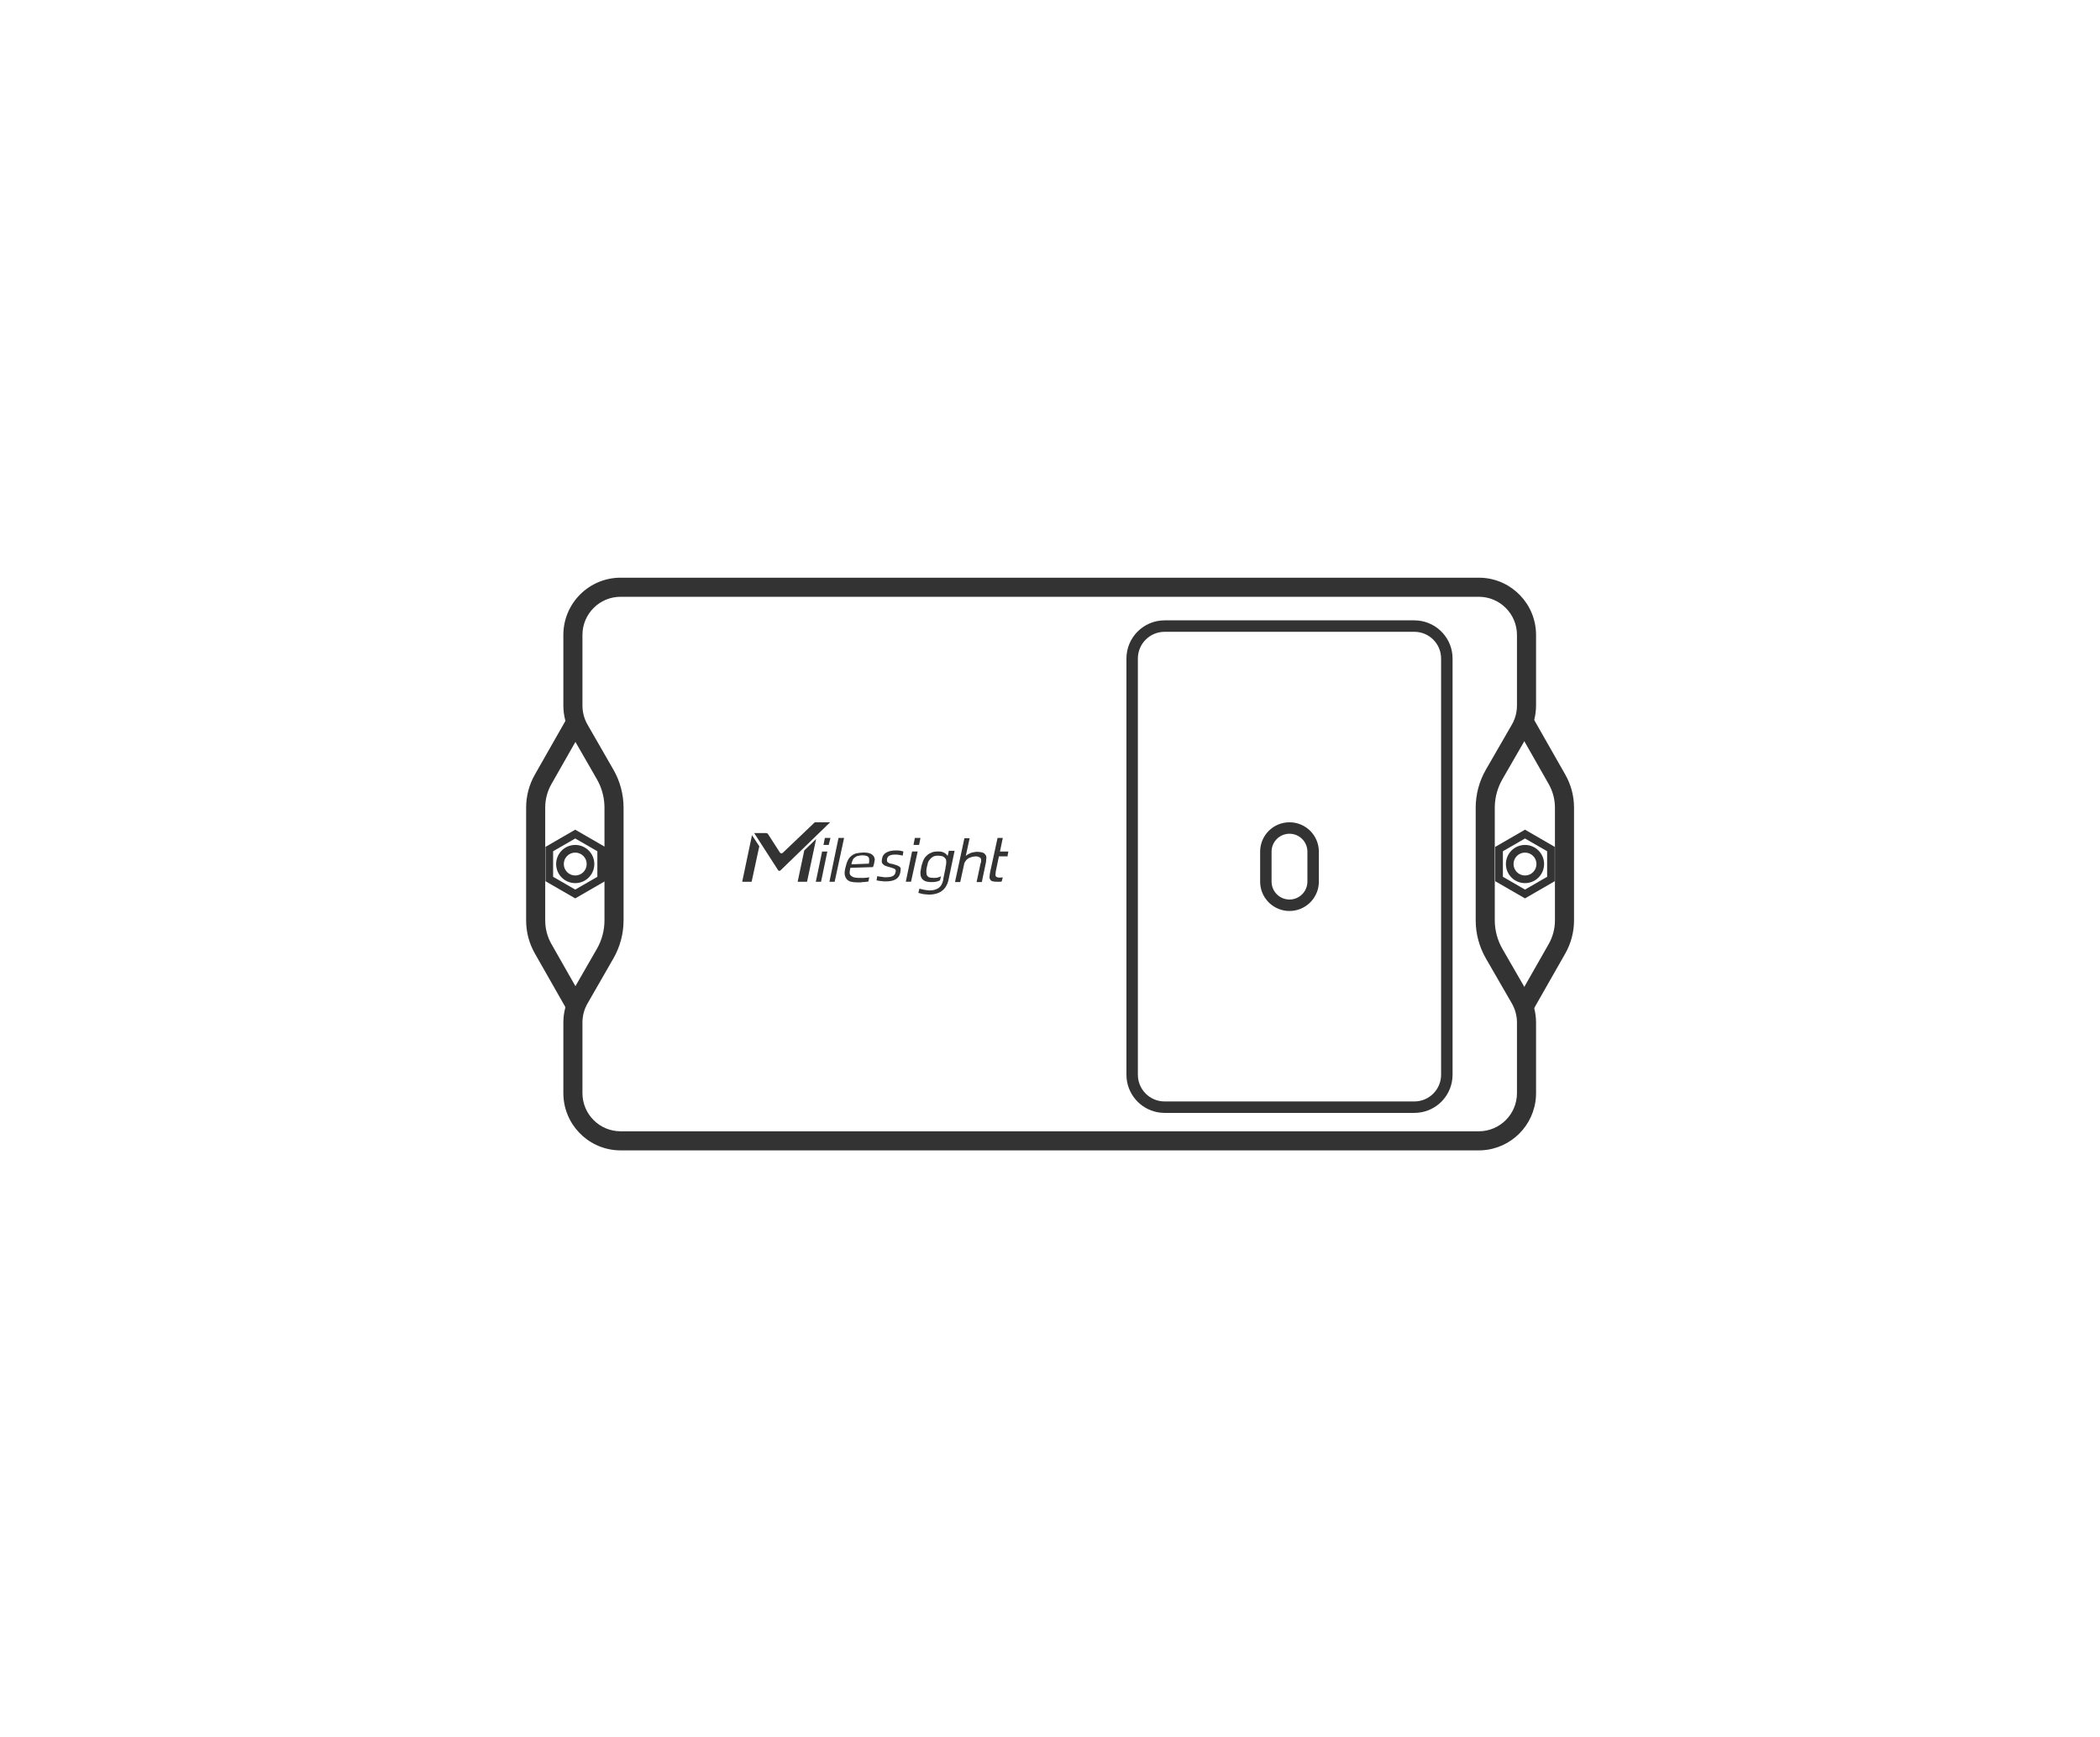 <svg width="110" height="91" viewBox="0 0 110 91" fill="none" xmlns="http://www.w3.org/2000/svg">
<path d="M81.449 48.218V42.306C81.449 41.873 81.336 41.447 81.121 41.07L79.379 38.009L80.248 37.515L81.99 40.575C82.29 41.102 82.449 41.699 82.449 42.306V48.218C82.449 48.825 82.29 49.422 81.99 49.95L80.248 53.009L79.379 52.515L81.121 49.455C81.336 49.078 81.449 48.652 81.449 48.218Z" fill="#333333"/>
<path d="M28.559 48.218V42.306C28.559 41.873 28.671 41.447 28.886 41.07L30.628 38.009L29.759 37.515L28.018 40.575C27.717 41.102 27.559 41.699 27.559 42.306V48.218C27.559 48.825 27.717 49.422 28.018 49.95L29.759 53.009L30.628 52.515L28.886 49.455C28.671 49.078 28.559 48.652 28.559 48.218Z" fill="#333333"/>
<path d="M77.46 59.262V60.262H32.509V59.262H77.46ZM79.46 57.262V53.565C79.46 53.214 79.368 52.87 79.193 52.566L77.833 50.208C77.483 49.6 77.298 48.911 77.298 48.209V42.315C77.298 41.614 77.483 40.924 77.833 40.317L79.193 37.959C79.368 37.655 79.46 37.31 79.46 36.959V33.262C79.46 32.158 78.565 31.262 77.46 31.262H32.509C31.404 31.262 30.509 32.158 30.509 33.262V36.961C30.509 37.311 30.601 37.655 30.775 37.959L32.132 40.32C32.48 40.926 32.663 41.614 32.663 42.313V48.211C32.663 48.911 32.48 49.598 32.132 50.205L30.775 52.566C30.601 52.869 30.509 53.213 30.509 53.563V57.262C30.509 58.367 31.404 59.262 32.509 59.262V60.262L32.355 60.258C30.77 60.178 29.509 58.867 29.509 57.262V53.563C29.509 53.039 29.646 52.523 29.907 52.068L31.265 49.706C31.526 49.252 31.663 48.736 31.663 48.211V42.313C31.663 41.854 31.558 41.402 31.357 40.992L31.265 40.818L29.907 38.456C29.646 38.002 29.509 37.486 29.509 36.961V33.262C29.509 31.605 30.852 30.262 32.509 30.262H77.46L77.615 30.266C79.2 30.346 80.46 31.657 80.46 33.262V36.959L80.453 37.156C80.423 37.613 80.289 38.059 80.059 38.458L78.699 40.817L78.607 40.991C78.404 41.402 78.298 41.855 78.298 42.315V48.209C78.298 48.735 78.437 49.252 78.699 49.708L80.059 52.067C80.321 52.523 80.46 53.039 80.46 53.565V57.262L80.456 57.416C80.379 58.95 79.148 60.181 77.615 60.258L77.46 60.262V59.262C78.565 59.262 79.46 58.367 79.46 57.262Z" fill="#333333"/>
<path d="M49.675 46.134C49.621 46.353 49.51 46.536 49.346 46.664C49.181 46.791 48.944 46.863 48.652 46.863C48.579 46.863 48.506 46.845 48.433 46.845C48.36 46.845 48.177 46.791 48.104 46.773L48.159 46.552C48.287 46.589 48.561 46.645 48.707 46.645C48.907 46.645 49.053 46.59 49.163 46.517C49.272 46.444 49.365 46.298 49.402 46.116L49.42 45.988L49.529 45.461V45.423C49.547 45.351 49.566 45.259 49.566 45.187C49.566 45.096 49.566 45.041 49.529 44.987C49.493 44.932 49.438 44.895 49.383 44.859C49.31 44.841 49.237 44.824 49.128 44.824C49.037 44.824 48.945 44.841 48.872 44.877C48.817 44.914 48.744 44.969 48.707 45.024C48.653 45.078 48.616 45.151 48.598 45.224C48.58 45.296 48.561 45.388 48.542 45.461C48.524 45.552 48.524 45.553 48.524 45.625C48.524 45.698 48.524 45.771 48.542 45.825C48.561 45.88 48.597 45.916 48.652 45.953C48.706 45.971 48.779 45.988 48.889 45.988C48.998 45.988 49.09 45.989 49.163 45.953C49.217 45.953 49.256 45.916 49.292 45.897L49.237 46.116C49.218 46.116 49.218 46.134 49.2 46.134C49.09 46.189 48.962 46.208 48.798 46.208C48.652 46.208 48.543 46.189 48.452 46.153C48.379 46.116 48.305 46.061 48.269 45.988C48.232 45.915 48.213 45.843 48.213 45.734C48.213 45.625 48.232 45.588 48.25 45.461C48.268 45.333 48.304 45.242 48.341 45.133C48.377 45.024 48.432 44.932 48.505 44.859C48.578 44.786 48.652 44.714 48.761 44.678C48.852 44.623 48.981 44.604 49.128 44.604H49.181C49.382 44.604 49.547 44.695 49.639 44.84L49.694 44.604V44.569H50.003L49.675 46.134Z" fill="#333333"/>
<path fill-rule="evenodd" clip-rule="evenodd" d="M45.236 44.659C45.382 44.659 45.493 44.676 45.584 44.713C45.675 44.749 45.729 44.805 45.766 44.859C45.802 44.913 45.821 44.986 45.821 45.059C45.803 45.095 45.802 45.169 45.784 45.242C45.784 45.26 45.766 45.296 45.766 45.314C45.747 45.351 45.747 45.387 45.728 45.423L44.542 45.461C44.524 45.551 44.505 45.643 44.505 45.716C44.505 45.77 44.524 45.824 44.56 45.86C44.597 45.897 44.652 45.935 44.707 45.953C44.78 45.971 44.853 45.988 44.962 45.988H45.255C45.364 45.988 45.456 45.971 45.529 45.953L45.492 46.171C45.456 46.171 45.455 46.19 45.401 46.19C45.364 46.19 45.309 46.206 45.255 46.206C45.2 46.206 45.145 46.207 45.09 46.225C45.035 46.225 44.961 46.225 44.907 46.225C44.779 46.225 44.67 46.208 44.579 46.19C44.488 46.172 44.413 46.117 44.359 46.062C44.304 46.008 44.268 45.916 44.249 45.825C44.231 45.716 44.25 45.588 44.286 45.442C44.323 45.296 44.359 45.168 44.414 45.059C44.469 44.95 44.541 44.876 44.614 44.822C44.687 44.767 44.779 44.715 44.888 44.696C44.998 44.678 45.108 44.659 45.236 44.659ZM45.181 44.805C45.071 44.806 44.998 44.822 44.925 44.84C44.852 44.859 44.797 44.895 44.76 44.931C44.706 44.968 44.669 45.023 44.651 45.096C44.615 45.15 44.616 45.187 44.597 45.277L45.51 45.242C45.528 45.188 45.529 45.132 45.529 45.077C45.529 45.023 45.528 44.967 45.51 44.931C45.492 44.895 45.455 44.859 45.401 44.84C45.346 44.822 45.272 44.805 45.181 44.805Z" fill="#333333"/>
<path d="M50.588 44.84C50.643 44.786 50.736 44.731 50.827 44.694C50.844 44.677 50.845 44.678 50.862 44.678C50.917 44.66 50.972 44.641 51.027 44.641C51.082 44.623 51.137 44.622 51.192 44.622C51.301 44.622 51.393 44.641 51.466 44.659C51.52 44.677 51.575 44.714 51.612 44.768C51.648 44.805 51.667 44.859 51.668 44.931C51.668 44.986 51.649 45.06 51.649 45.151L51.429 46.206H51.155L51.356 45.261C51.375 45.206 51.394 45.151 51.394 45.096C51.394 45.041 51.393 45.005 51.375 44.968C51.357 44.932 51.319 44.914 51.282 44.896C51.246 44.878 51.192 44.859 51.12 44.859C51.065 44.859 51.01 44.877 50.955 44.877C50.9 44.896 50.845 44.913 50.79 44.931C50.735 44.949 50.699 44.987 50.644 45.024C50.607 45.06 50.552 45.133 50.516 45.205L50.298 46.206H50.024L50.516 43.911H50.79L50.588 44.84Z" fill="#333333"/>
<path d="M39.773 44.332L39.371 46.19H38.877L39.39 43.749L39.773 44.332Z" fill="#333333"/>
<path d="M42.274 46.19H41.782L42.128 44.55L42.75 43.949L42.274 46.19Z" fill="#333333"/>
<path d="M43.007 46.19H42.733L43.063 44.606H43.337L43.007 46.19Z" fill="#333333"/>
<path d="M43.72 46.19H43.446L43.922 43.895H44.214L43.72 46.19Z" fill="#333333"/>
<path d="M52.38 44.606H52.819L52.782 44.805V44.859H52.325L52.16 45.644C52.16 45.716 52.144 45.77 52.144 45.807C52.144 45.843 52.142 45.879 52.16 45.897C52.178 45.934 52.198 45.935 52.234 45.953C52.271 45.971 52.307 45.971 52.362 45.971H52.471C52.489 45.971 52.508 45.953 52.527 45.953L52.471 46.171C52.435 46.189 52.417 46.19 52.38 46.19C52.344 46.19 52.307 46.19 52.271 46.19C52.18 46.19 52.087 46.19 52.032 46.171C51.96 46.171 51.922 46.136 51.886 46.099C51.849 46.063 51.832 46.007 51.832 45.934C51.832 45.861 51.851 45.77 51.87 45.66L52.253 43.895H52.527L52.38 44.606Z" fill="#333333"/>
<path d="M47.721 46.188H47.447L47.776 44.604H48.069L47.721 46.188Z" fill="#333333"/>
<path d="M47.175 44.569C47.229 44.587 47.285 44.585 47.321 44.604L47.284 44.822C47.247 44.804 47.192 44.805 47.119 44.787C47.046 44.769 46.955 44.768 46.882 44.768C46.754 44.768 46.663 44.786 46.59 44.822C46.517 44.858 46.48 44.914 46.462 45.005V45.096C46.462 45.132 46.481 45.15 46.499 45.168C46.517 45.186 46.553 45.205 46.59 45.224C46.626 45.242 46.681 45.242 46.754 45.261C46.845 45.279 46.918 45.315 46.991 45.333C47.046 45.351 47.101 45.387 47.138 45.423C47.174 45.46 47.192 45.496 47.175 45.533C47.175 45.569 47.174 45.643 47.156 45.716C47.12 45.88 47.047 45.989 46.919 46.062C46.791 46.135 46.626 46.171 46.406 46.171C46.37 46.171 46.333 46.171 46.279 46.171C46.224 46.153 46.187 46.153 46.132 46.153C46.078 46.153 46.041 46.134 46.005 46.134C45.968 46.134 45.932 46.116 45.914 46.116L45.951 45.897C45.987 45.898 46.024 45.916 46.06 45.916L46.316 45.953H46.443C46.571 45.953 46.681 45.934 46.754 45.897C46.827 45.861 46.882 45.807 46.901 45.716C46.919 45.68 46.919 45.643 46.919 45.607C46.919 45.57 46.9 45.551 46.882 45.533C46.864 45.515 46.827 45.497 46.773 45.479C46.736 45.461 46.663 45.442 46.59 45.423C46.499 45.405 46.426 45.37 46.371 45.351C46.317 45.333 46.28 45.297 46.243 45.261C46.207 45.224 46.188 45.187 46.188 45.133C46.188 45.097 46.188 45.041 46.206 44.968C46.225 44.841 46.297 44.732 46.425 44.659C46.553 44.586 46.718 44.55 46.919 44.55C47.01 44.55 47.102 44.55 47.175 44.569Z" fill="#333333"/>
<path d="M43.483 43.075L40.871 45.607C40.834 45.625 40.778 45.625 40.76 45.588L39.517 43.658L39.501 43.639H40.121C40.157 43.639 40.212 43.657 40.23 43.693L40.852 44.659C40.889 44.714 40.962 44.714 40.999 44.678L42.68 43.075H43.483Z" fill="#333333"/>
<path d="M43.409 44.26H43.135L43.207 43.895H43.5L43.409 44.26Z" fill="#333333"/>
<path d="M48.143 44.26H47.85L47.922 43.895H48.215L48.143 44.26Z" fill="#333333"/>
<path d="M74.087 57.699V58.299H61.004V57.699H74.087ZM75.486 56.299V34.497C75.486 33.724 74.86 33.097 74.087 33.097H61.004C60.23 33.097 59.603 33.724 59.603 34.497V56.299C59.603 57.072 60.23 57.699 61.004 57.699V58.299L60.8 58.288C59.858 58.193 59.11 57.445 59.014 56.503L59.004 56.299V34.497C59.004 33.393 59.899 32.497 61.004 32.497H74.087L74.291 32.508C75.299 32.611 76.087 33.462 76.087 34.497V56.299L76.076 56.503C75.98 57.445 75.232 58.193 74.291 58.288L74.087 58.299V57.699C74.859 57.698 75.486 57.072 75.486 56.299Z" fill="#333333"/>
<path d="M68.483 46.183V44.613C68.483 44.095 68.063 43.675 67.545 43.675C67.027 43.675 66.606 44.095 66.606 44.613V46.183C66.607 46.701 67.027 47.121 67.545 47.121V47.721L67.388 47.714C66.664 47.64 66.088 47.064 66.015 46.341L66.007 46.183V44.613C66.007 43.764 66.695 43.075 67.545 43.075C68.394 43.075 69.083 43.764 69.083 44.613V46.183L69.075 46.341C68.996 47.116 68.341 47.721 67.545 47.721V47.121C68.063 47.121 68.483 46.701 68.483 46.183Z" fill="#333333"/>
<path d="M80.481 45.262C80.481 44.931 80.212 44.663 79.881 44.663C79.55 44.663 79.281 44.931 79.281 45.262C79.281 45.594 79.55 45.862 79.881 45.862V46.262C79.329 46.262 78.881 45.815 78.881 45.262C78.881 44.71 79.329 44.262 79.881 44.262C80.433 44.262 80.881 44.71 80.881 45.262C80.881 45.815 80.433 46.262 79.881 46.262V45.862C80.212 45.862 80.481 45.594 80.481 45.262Z" fill="#333333"/>
<path d="M30.731 45.262C30.731 44.931 30.463 44.663 30.131 44.663C29.8 44.663 29.532 44.931 29.532 45.262C29.532 45.594 29.8 45.862 30.131 45.862V46.262C29.579 46.262 29.131 45.815 29.131 45.262C29.131 44.71 29.579 44.262 30.131 44.262C30.684 44.262 31.131 44.71 31.131 45.262C31.131 45.815 30.684 46.262 30.131 46.262V45.862C30.463 45.862 30.731 45.594 30.731 45.262Z" fill="#333333"/>
<path d="M31.69 44.363V46.162L30.131 47.062L28.573 46.162V44.363L30.131 43.462L31.69 44.363ZM28.973 44.592V45.931L30.131 46.6L31.29 45.931V44.592L30.131 43.924L28.973 44.592Z" fill="#333333"/>
<path d="M81.439 44.363V46.162L79.881 47.062L78.322 46.162V44.363L79.881 43.462L81.439 44.363ZM78.723 44.592V45.931L79.881 46.6L81.04 45.931V44.592L79.881 43.924L78.723 44.592Z" fill="#333333"/>
</svg>
